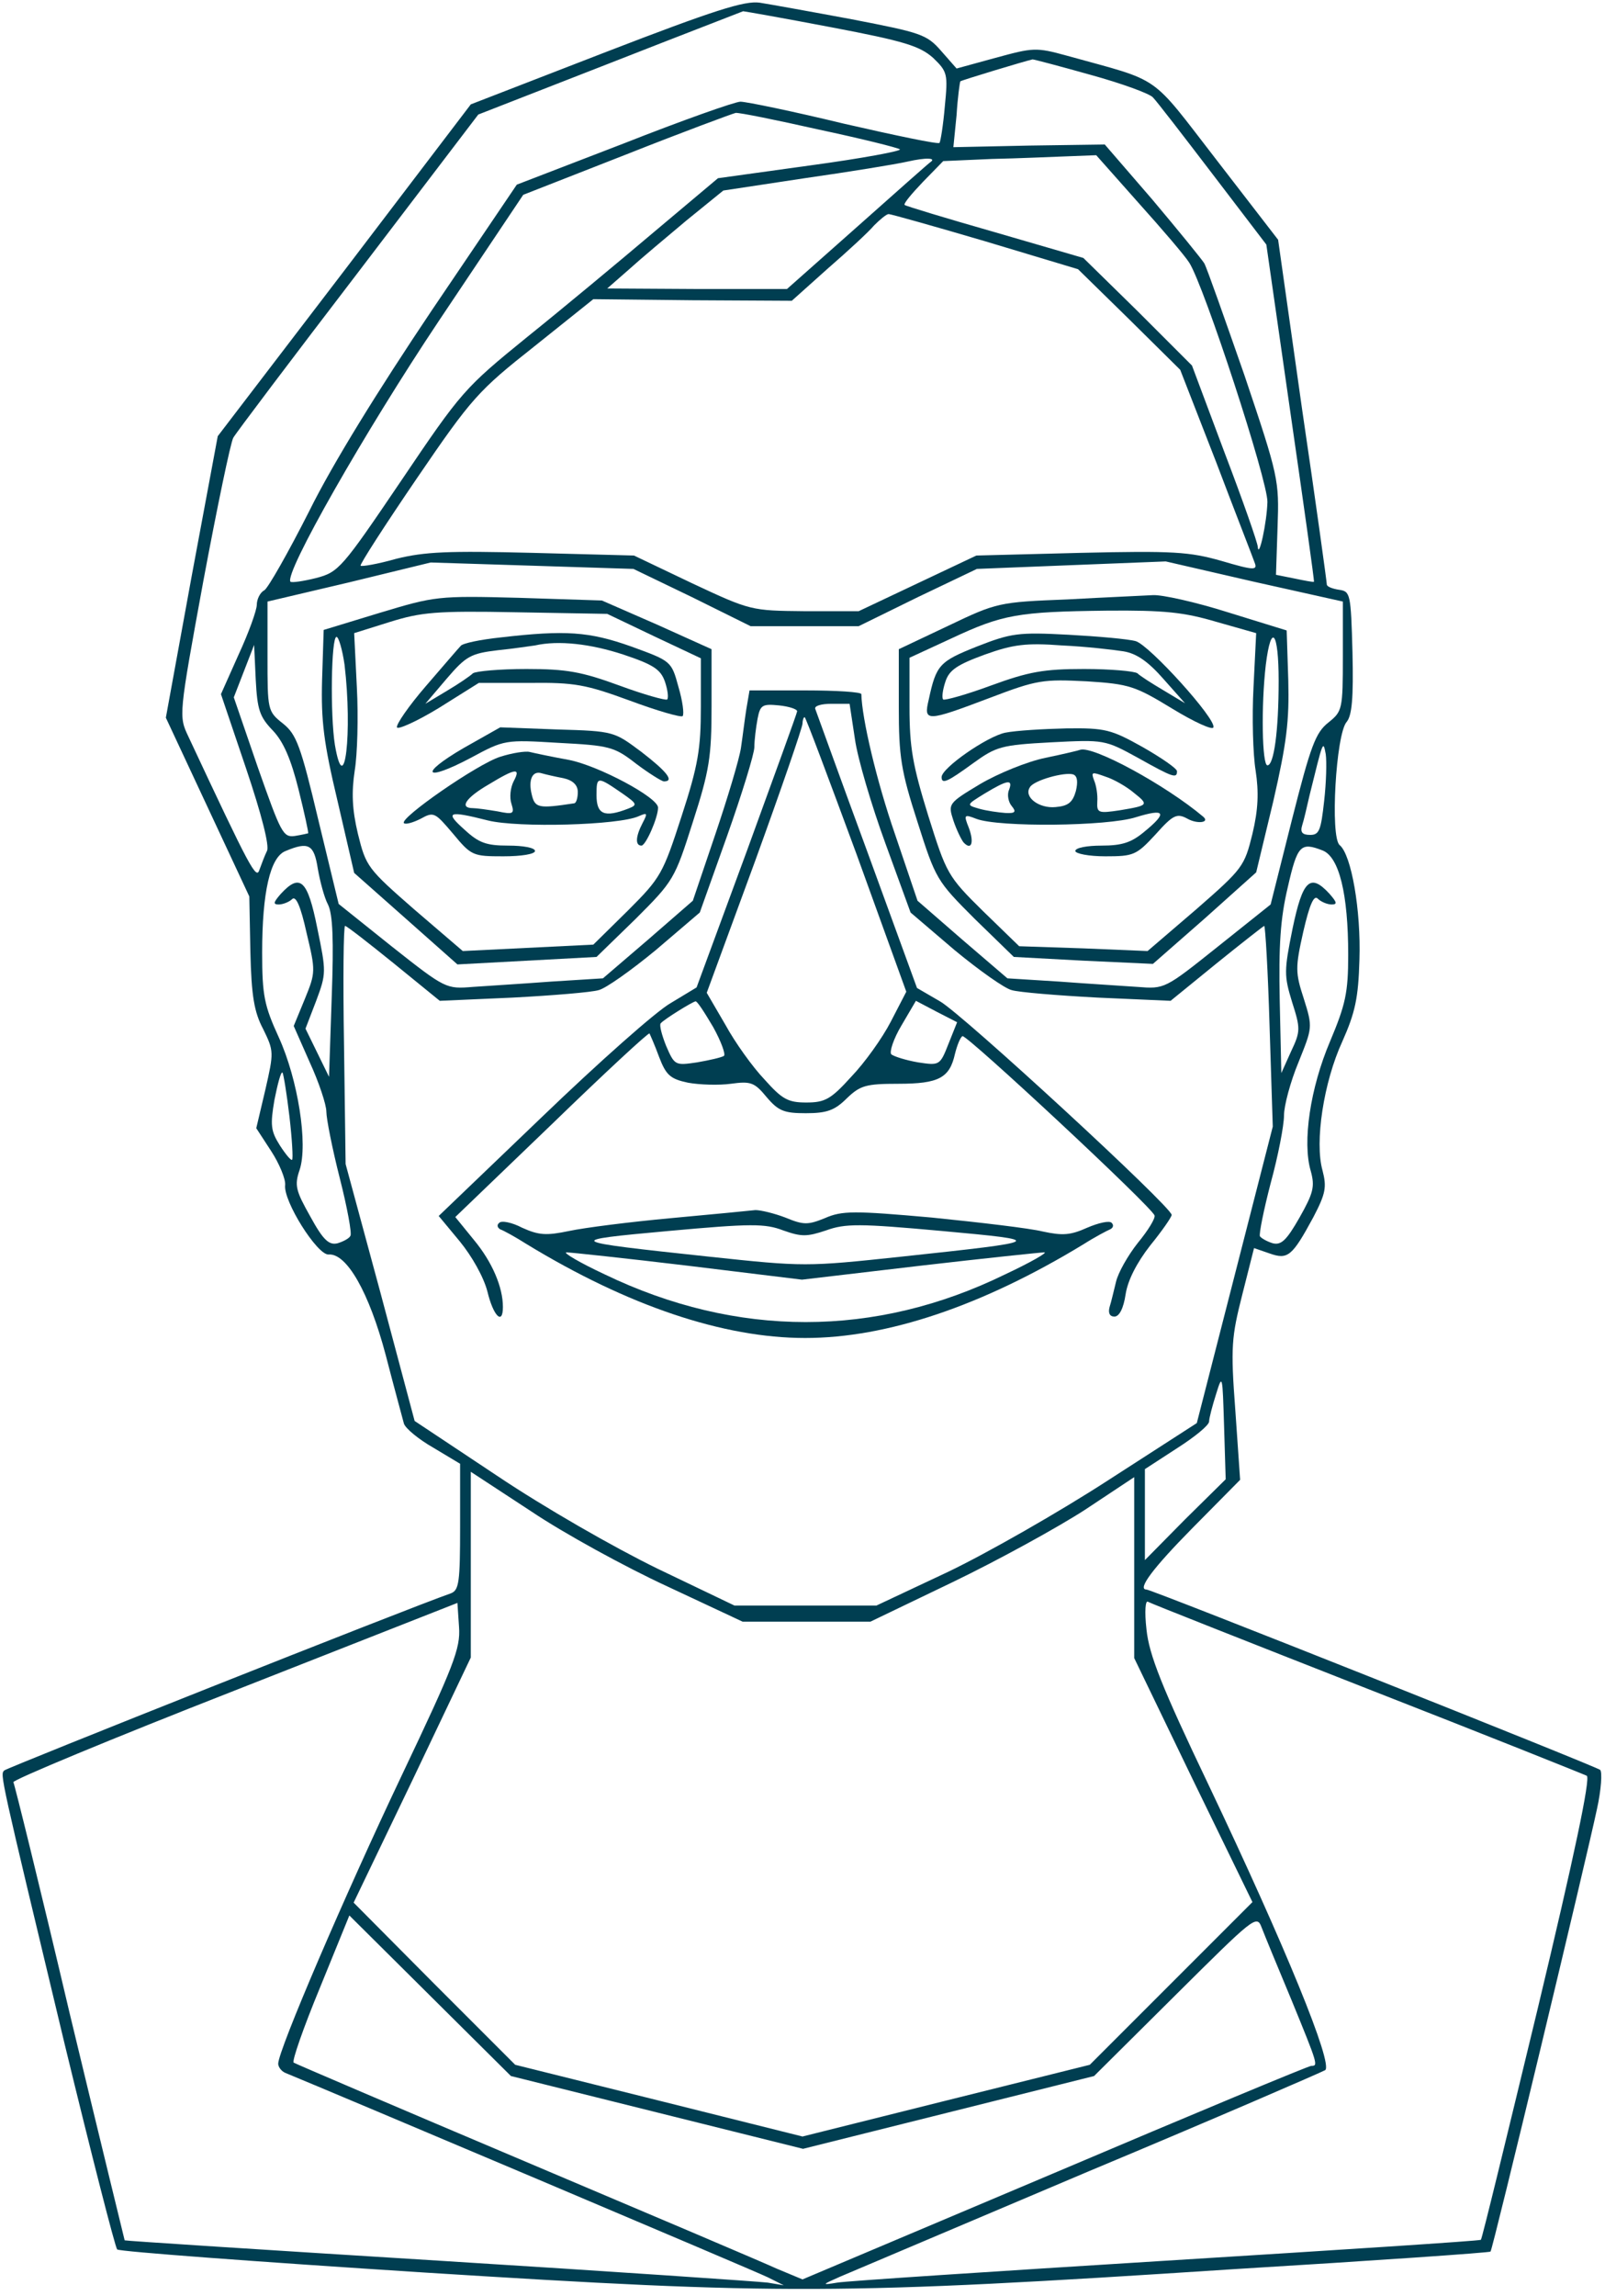 <?xml version="1.0" standalone="no"?>
<!DOCTYPE svg PUBLIC "-//W3C//DTD SVG 20010904//EN"
 "http://www.w3.org/TR/2001/REC-SVG-20010904/DTD/svg10.dtd">
<svg version="1.0" xmlns="http://www.w3.org/2000/svg"
 width="300pt" height="429pt" viewBox="0 0 300 429"
 preserveAspectRatio="xMidYMid meet">
<g transform="translate(0,429) scale(0.1,-0.1)"
fill="#003E51" stroke="none">
<path d="M1133 4193 l-253 -98 -236 -310 -237 -310 -49 -263 -48 -263 78 -167
78 -167 2 -104 c2 -82 7 -112 24 -144 20 -41 20 -43 4 -113 l-17 -72 28 -43
c15 -23 27 -52 26 -63 -4 -30 60 -131 81 -130 34 3 76 -71 107 -188 16 -62 32
-120 34 -128 3 -9 27 -29 55 -45 l50 -30 0 -118 c0 -103 -2 -118 -17 -124 -83
-29 -830 -326 -835 -331 -8 -8 -9 -3 113 -512 50 -206 94 -378 98 -383 4 -4
261 -23 572 -43 668 -42 778 -42 1513 6 264 16 481 31 482 33 4 3 180 737 199
827 8 36 10 69 6 73 -6 6 -838 337 -848 337 -18 0 12 40 86 115 l89 90 -9 130
c-9 119 -7 137 13 216 l22 87 29 -10 c34 -12 42 -6 82 68 23 44 25 56 17 87
-15 53 2 165 37 241 24 54 30 81 32 153 3 92 -15 196 -37 214 -18 15 -7 207
13 230 10 12 13 44 11 130 -3 110 -4 114 -25 117 -13 2 -23 6 -23 10 0 4 -20
150 -46 326 l-45 318 -115 149 c-127 164 -100 145 -280 195 -58 16 -63 15
-133 -4 l-73 -20 -29 33 c-27 31 -38 34 -167 59 -75 14 -153 28 -172 31 -28 4
-85 -14 -287 -92z m421 46 c137 -26 165 -35 190 -57 27 -26 28 -30 22 -91 -3
-35 -8 -66 -10 -68 -2 -3 -83 14 -179 36 -95 23 -182 41 -193 41 -10 0 -109
-35 -218 -78 l-200 -77 -159 -235 c-100 -149 -185 -286 -229 -375 -39 -77 -77
-144 -84 -148 -8 -4 -14 -17 -14 -27 0 -10 -15 -52 -34 -93 l-33 -74 47 -139
c29 -86 44 -145 39 -154 -4 -8 -10 -24 -14 -35 -6 -19 -16 -1 -133 249 -18 38
-18 39 28 290 26 139 51 259 56 268 5 9 110 148 234 310 l224 294 246 96 c135
53 247 96 249 97 2 0 76 -13 165 -30z m485 -89 c58 -16 110 -35 116 -42 7 -7
57 -72 112 -144 l100 -131 45 -314 c25 -173 45 -315 44 -316 -1 -1 -17 2 -36
6 l-35 7 3 90 c3 87 2 93 -62 283 -37 106 -70 200 -75 209 -5 8 -49 62 -97
119 l-89 103 -141 -2 -142 -3 6 60 c2 33 6 61 7 63 2 2 121 38 135 41 3 0 52
-13 109 -29z m-509 -102 c80 -17 148 -34 152 -37 4 -3 -71 -17 -167 -30 l-173
-24 -119 -100 c-65 -55 -172 -144 -238 -197 -117 -95 -123 -102 -235 -268
-111 -164 -117 -171 -159 -182 -24 -6 -45 -9 -48 -7 -13 14 140 282 277 487
l158 236 194 76 c106 42 198 76 203 77 6 1 75 -13 155 -31z m209 -61 c-2 -1
-63 -55 -136 -120 l-132 -117 -168 0 -168 1 40 35 c22 20 71 61 108 92 l69 56
152 23 c84 12 170 26 192 31 35 8 55 7 43 -1z m389 -76 c44 -49 87 -99 95
-112 28 -44 147 -408 146 -447 -1 -38 -16 -107 -18 -84 0 7 -28 87 -62 176
l-61 163 -101 101 -102 100 -165 48 c-91 26 -167 49 -169 51 -3 2 13 21 34 43
l38 39 91 4 c50 1 114 4 143 5 l52 2 79 -89z m-286 -72 l173 -52 96 -94 95
-94 67 -172 c36 -95 69 -179 72 -188 6 -15 -1 -15 -62 3 -60 17 -90 19 -263
15 l-195 -5 -110 -52 -110 -52 -101 0 c-100 1 -101 1 -210 52 l-109 52 -190 5
c-158 4 -201 2 -254 -11 -35 -10 -65 -15 -67 -13 -2 2 45 75 105 163 103 151
115 164 220 247 l110 88 185 -2 186 -1 67 60 c38 33 77 69 87 81 11 11 23 21
27 21 4 0 86 -23 181 -51z m-548 -665 l109 -54 101 0 101 0 110 54 111 53 176
7 177 7 165 -38 166 -37 0 -102 c0 -100 -1 -103 -27 -124 -24 -19 -33 -43 -68
-181 l-40 -159 -99 -79 c-99 -79 -99 -79 -150 -75 -28 2 -94 6 -147 10 l-96 6
-84 72 -84 73 -42 124 c-35 101 -62 217 -63 262 0 4 -47 7 -105 7 l-104 0 -6
-35 c-3 -19 -7 -52 -10 -72 -3 -21 -25 -94 -48 -162 l-42 -124 -84 -73 -84
-72 -96 -6 c-53 -4 -119 -8 -147 -10 -50 -4 -51 -4 -151 75 l-100 80 -38 157
c-33 139 -41 160 -66 180 -29 23 -29 25 -29 126 l0 102 153 36 152 37 190 -6
189 -6 110 -53z m-784 -249 c20 -21 34 -54 48 -110 11 -44 19 -81 18 -82 0 0
-12 -3 -25 -5 -22 -3 -26 6 -69 128 l-45 131 19 49 19 49 3 -65 c3 -56 7 -69
32 -95z m980 36 c0 -3 -43 -121 -94 -261 l-94 -255 -48 -29 c-27 -15 -136
-112 -241 -213 l-193 -185 39 -47 c23 -28 45 -67 52 -94 11 -46 29 -64 29 -29
0 37 -20 84 -54 125 l-35 43 180 173 c99 96 181 172 183 170 1 -2 10 -22 18
-44 13 -34 21 -41 54 -48 22 -4 58 -5 80 -2 37 5 44 3 67 -25 22 -26 33 -30
73 -30 39 0 54 5 77 28 25 24 36 27 96 27 76 0 96 11 106 56 4 16 10 31 14 33
7 4 353 -318 359 -335 2 -5 -12 -28 -31 -51 -19 -24 -37 -56 -41 -73 -4 -16
-9 -38 -12 -47 -3 -11 0 -18 9 -18 9 0 17 15 21 42 4 26 21 59 46 91 22 27 40
53 40 57 0 15 -392 376 -433 399 l-43 25 -93 255 c-52 141 -95 261 -97 266 -3
6 11 10 30 10 l34 0 10 -66 c5 -36 31 -124 57 -195 l47 -129 82 -70 c46 -38
94 -72 107 -75 13 -4 85 -10 161 -14 l136 -6 86 70 c47 38 88 70 89 70 2 0 7
-84 10 -187 l6 -188 -71 -277 -71 -277 -166 -107 c-91 -59 -226 -136 -299
-171 l-134 -63 -132 0 -133 0 -144 69 c-82 40 -211 114 -299 173 l-155 103
-64 240 -65 240 -3 223 c-2 122 -1 222 2 222 3 0 44 -32 91 -70 l86 -70 136 6
c76 4 148 10 161 14 13 3 61 37 107 75 l82 70 51 143 c28 79 51 154 51 166 0
13 3 37 6 53 5 26 9 28 40 25 19 -2 34 -7 34 -11z m111 -267 l93 -257 -29 -56
c-16 -31 -49 -77 -74 -103 -38 -42 -49 -48 -84 -48 -34 0 -45 6 -78 43 -22 23
-55 69 -73 102 l-35 60 90 245 c49 135 89 251 89 258 0 6 2 12 4 12 2 0 45
-115 97 -256z m874 99 c-6 -54 -9 -63 -26 -63 -15 0 -19 5 -15 18 3 9 9 35 14
57 25 101 25 103 30 76 2 -14 1 -53 -3 -88z m-1881 -126 c4 -23 12 -54 19 -67
9 -18 11 -66 7 -174 l-5 -148 -22 45 -22 45 20 52 c19 51 19 54 2 136 -18 90
-32 103 -68 64 -14 -16 -15 -20 -4 -20 8 0 20 5 25 10 7 7 16 -13 27 -63 17
-71 17 -74 -3 -123 l-21 -51 30 -68 c17 -37 31 -79 31 -92 0 -13 11 -69 25
-124 14 -55 23 -104 20 -108 -2 -5 -14 -11 -24 -14 -16 -4 -27 6 -51 50 -27
48 -30 58 -20 87 16 48 -3 169 -39 248 -27 59 -31 78 -31 158 0 113 15 179 44
190 43 18 53 12 60 -33z m1878 34 c31 -12 48 -81 48 -195 0 -71 -5 -93 -34
-162 -37 -87 -52 -188 -36 -242 8 -29 5 -41 -21 -87 -24 -42 -34 -52 -50 -48
-10 3 -21 9 -24 13 -2 4 7 49 20 99 14 51 25 108 25 127 0 18 12 63 27 99 26
65 27 65 10 119 -16 49 -16 58 -1 125 12 52 20 69 27 62 6 -6 18 -11 26 -11
11 0 10 4 -4 20 -36 39 -50 26 -69 -65 -16 -79 -16 -88 -1 -137 16 -50 16 -55
-2 -93 l-18 -40 -3 135 c-2 103 1 153 15 212 18 79 24 85 65 69z m-1139 -330
c15 -27 24 -52 20 -54 -5 -3 -27 -8 -50 -12 -41 -6 -42 -6 -58 31 -8 20 -13
39 -10 42 7 8 59 40 65 41 3 1 17 -21 33 -48z m440 -31 c-16 -41 -17 -41 -57
-35 -23 4 -45 11 -50 15 -4 4 4 29 19 54 l27 46 38 -20 39 -20 -16 -40z
m-1232 -136 c5 -43 7 -79 5 -81 -2 -2 -12 10 -23 27 -17 27 -18 38 -10 85 6
30 12 53 15 51 2 -3 8 -40 13 -82z m1674 -753 l-75 -76 0 85 0 85 60 39 c33
21 60 43 60 50 0 6 6 29 13 51 12 39 12 36 15 -60 l3 -99 -76 -75z m-968 -125
l141 -66 120 0 119 0 154 74 c85 41 196 102 247 135 l92 61 0 -169 0 -169 110
-228 111 -228 -152 -152 -152 -152 -269 -67 -268 -67 -268 67 -269 67 -151
151 -151 152 110 229 109 229 0 173 0 174 113 -74 c61 -41 176 -104 254 -140z
m-495 -351 c-107 -225 -232 -516 -232 -541 0 -6 6 -14 13 -17 83 -34 880 -371
902 -382 l30 -15 -30 5 c-16 2 -293 21 -615 41 -322 20 -586 37 -587 38 0 0
-47 192 -103 425 -55 234 -103 428 -105 431 -2 4 183 81 413 171 l417 164 3
-45 c3 -40 -10 -73 -106 -275z m1803 160 c220 -86 405 -160 411 -163 7 -5 -23
-148 -92 -436 -57 -236 -104 -430 -106 -431 -2 -2 -266 -19 -588 -39 -322 -20
-598 -38 -615 -41 -30 -5 -29 -4 5 11 19 8 229 97 465 197 237 99 435 185 442
189 15 12 -74 230 -218 533 -88 184 -111 243 -116 290 -4 35 -2 56 3 52 5 -3
190 -76 409 -162z m-1327 -792 l273 -68 272 68 272 68 152 151 c146 145 152
151 161 127 5 -13 30 -74 56 -136 50 -122 50 -123 37 -123 -5 0 -221 -90 -480
-200 l-471 -199 -48 20 c-26 12 -238 102 -472 201 -234 99 -428 182 -431 184
-4 2 18 65 49 140 l55 135 151 -150 151 -150 273 -68z"/>
<path d="M710 3145 l-105 -32 -3 -94 c-2 -76 3 -117 29 -226 l31 -134 96 -85
97 -86 130 7 130 7 73 71 c71 71 73 74 107 181 31 96 35 122 35 216 l0 107
-102 46 -103 45 -155 5 c-152 4 -157 3 -260 -28z m513 -44 l87 -41 0 -91 c0
-78 -5 -109 -36 -204 -35 -108 -39 -115 -100 -176 l-65 -64 -122 -6 -122 -6
-91 78 c-87 76 -90 80 -105 141 -11 46 -12 78 -6 118 5 30 7 100 4 156 l-5
101 67 21 c58 18 86 21 236 18 l170 -3 88 -42z m-579 -53 c15 -126 0 -255 -18
-150 -9 56 -7 202 3 202 4 0 11 -24 15 -52z"/>
<path d="M936 3099 c-38 -4 -72 -11 -75 -16 -4 -4 -33 -38 -65 -75 -32 -37
-56 -72 -54 -77 1 -5 37 11 78 36 l75 47 95 0 c84 1 105 -3 187 -33 51 -19 96
-32 99 -29 3 4 0 28 -8 55 -13 48 -14 48 -88 75 -79 28 -123 31 -244 17z m229
-32 c57 -19 70 -28 78 -51 5 -15 7 -30 4 -33 -3 -2 -43 9 -89 26 -71 26 -99
31 -174 31 -50 0 -94 -4 -100 -8 -5 -5 -27 -20 -49 -33 l-40 -24 40 47 c36 42
45 47 95 53 30 3 62 8 70 9 44 10 104 3 165 -17z"/>
<path d="M866 2892 c-84 -49 -73 -64 14 -18 63 34 64 34 164 28 95 -5 104 -7
145 -39 24 -18 48 -33 52 -33 20 0 6 18 -42 55 -51 38 -51 39 -157 42 l-107 4
-69 -39z"/>
<path d="M935 2876 c-42 -13 -189 -115 -180 -124 3 -3 17 1 31 8 25 14 27 12
61 -28 34 -41 37 -42 94 -42 33 0 59 4 59 10 0 6 -22 10 -50 10 -41 0 -55 5
-82 30 -37 33 -31 36 44 17 56 -14 245 -9 282 8 16 7 17 6 7 -13 -13 -25 -14
-42 -2 -42 8 0 31 52 31 71 0 19 -111 78 -166 89 -33 6 -66 13 -74 15 -8 2
-33 -2 -55 -9z m25 -46 c-6 -12 -8 -30 -4 -42 6 -19 3 -20 -26 -14 -18 3 -39
6 -46 6 -26 0 -14 19 29 44 51 31 61 32 47 6z m93 6 c18 -4 27 -13 27 -26 0
-11 -3 -21 -7 -21 -66 -10 -73 -9 -79 16 -7 28 1 46 19 40 7 -2 24 -6 40 -9z
m111 -29 c27 -19 28 -21 10 -28 -44 -17 -59 -11 -59 25 0 36 1 36 49 3z"/>
<path d="M1995 3170 c-128 -5 -132 -6 -222 -49 l-93 -44 0 -107 c0 -94 4 -120
35 -216 34 -107 36 -110 107 -181 l73 -71 130 -7 130 -6 97 85 96 86 32 133
c25 109 30 150 28 226 l-3 93 -110 34 c-60 19 -123 33 -140 32 -16 -1 -88 -4
-160 -8z m279 -42 l74 -21 -5 -101 c-3 -56 -1 -126 4 -156 6 -40 5 -72 -6
-118 -15 -61 -18 -65 -105 -141 l-91 -78 -120 5 -120 4 -68 66 c-66 65 -68 70
-102 178 -29 94 -35 127 -35 203 l0 92 78 36 c96 45 125 50 290 52 109 1 145
-3 206 -21z m116 -110 c0 -95 -9 -158 -21 -158 -10 0 -12 111 -3 188 10 80 24
62 24 -30z"/>
<path d="M1826 3082 c-70 -28 -76 -34 -90 -99 -10 -42 -5 -42 114 3 89 34 100
35 181 31 80 -5 91 -9 160 -51 41 -25 76 -41 77 -35 6 15 -119 153 -145 161
-14 4 -71 9 -126 12 -94 5 -107 3 -171 -22z m274 -9 c25 -4 47 -20 75 -52 l40
-45 -40 24 c-22 13 -44 27 -49 32 -6 4 -50 8 -100 8 -75 0 -103 -5 -174 -31
-46 -17 -86 -28 -89 -26 -3 3 -1 18 4 33 7 22 22 32 74 51 53 19 77 22 144 17
44 -2 96 -8 115 -11z"/>
<path d="M1879 2921 c-34 -7 -119 -66 -119 -83 0 -14 11 -9 59 26 43 31 52 34
146 39 99 5 100 5 162 -29 66 -37 73 -39 73 -25 0 5 -29 25 -64 45 -59 33 -70
36 -143 35 -43 -1 -94 -4 -114 -8z"/>
<path d="M1954 2874 c-34 -7 -88 -29 -122 -49 -60 -36 -60 -37 -50 -68 6 -18
15 -36 19 -41 15 -16 20 0 10 27 -10 25 -9 26 14 17 42 -16 245 -14 298 3 55
17 60 9 16 -27 -24 -20 -41 -26 -80 -26 -27 0 -49 -4 -49 -10 0 -5 25 -10 56
-10 53 0 58 2 94 41 33 37 40 40 60 29 18 -10 42 -7 29 4 -70 59 -206 133
-230 125 -2 -1 -31 -8 -65 -15z m57 -62 c-6 -21 -14 -28 -38 -30 -31 -3 -60
19 -48 37 7 13 65 29 81 24 8 -3 9 -14 5 -31z m108 -3 c29 -23 28 -24 -26 -33
-40 -6 -43 -5 -42 16 1 13 -2 31 -6 40 -6 16 -4 16 21 7 16 -5 40 -19 53 -30z
m-233 5 c-4 -9 -1 -23 5 -30 9 -11 7 -14 -12 -13 -13 1 -35 4 -49 8 -24 7 -24
7 10 28 43 26 54 28 46 7z"/>
<path d="M1255 2014 c-77 -7 -163 -18 -191 -24 -43 -9 -57 -8 -88 6 -19 10
-39 14 -43 9 -5 -4 -3 -9 2 -12 6 -2 28 -14 50 -28 189 -115 367 -175 520
-175 153 0 331 60 520 175 22 14 45 26 50 28 6 3 7 8 3 12 -4 5 -25 0 -46 -9
-31 -14 -46 -15 -83 -7 -24 6 -118 17 -207 26 -146 13 -168 13 -200 -1 -32
-13 -40 -13 -74 1 -21 8 -46 14 -56 14 -9 -1 -80 -8 -157 -15z m289 -23 c36
13 62 13 216 -1 197 -18 196 -19 -75 -48 -178 -19 -182 -19 -360 0 -271 29
-272 30 -75 48 154 14 180 14 214 1 34 -12 44 -12 80 0z m-258 -66 l213 -26
221 26 c121 14 226 25 232 25 7 0 -26 -19 -73 -41 -243 -119 -502 -119 -749 0
-47 22 -79 41 -71 41 7 0 110 -11 227 -25z"/>
</g>
</svg>
